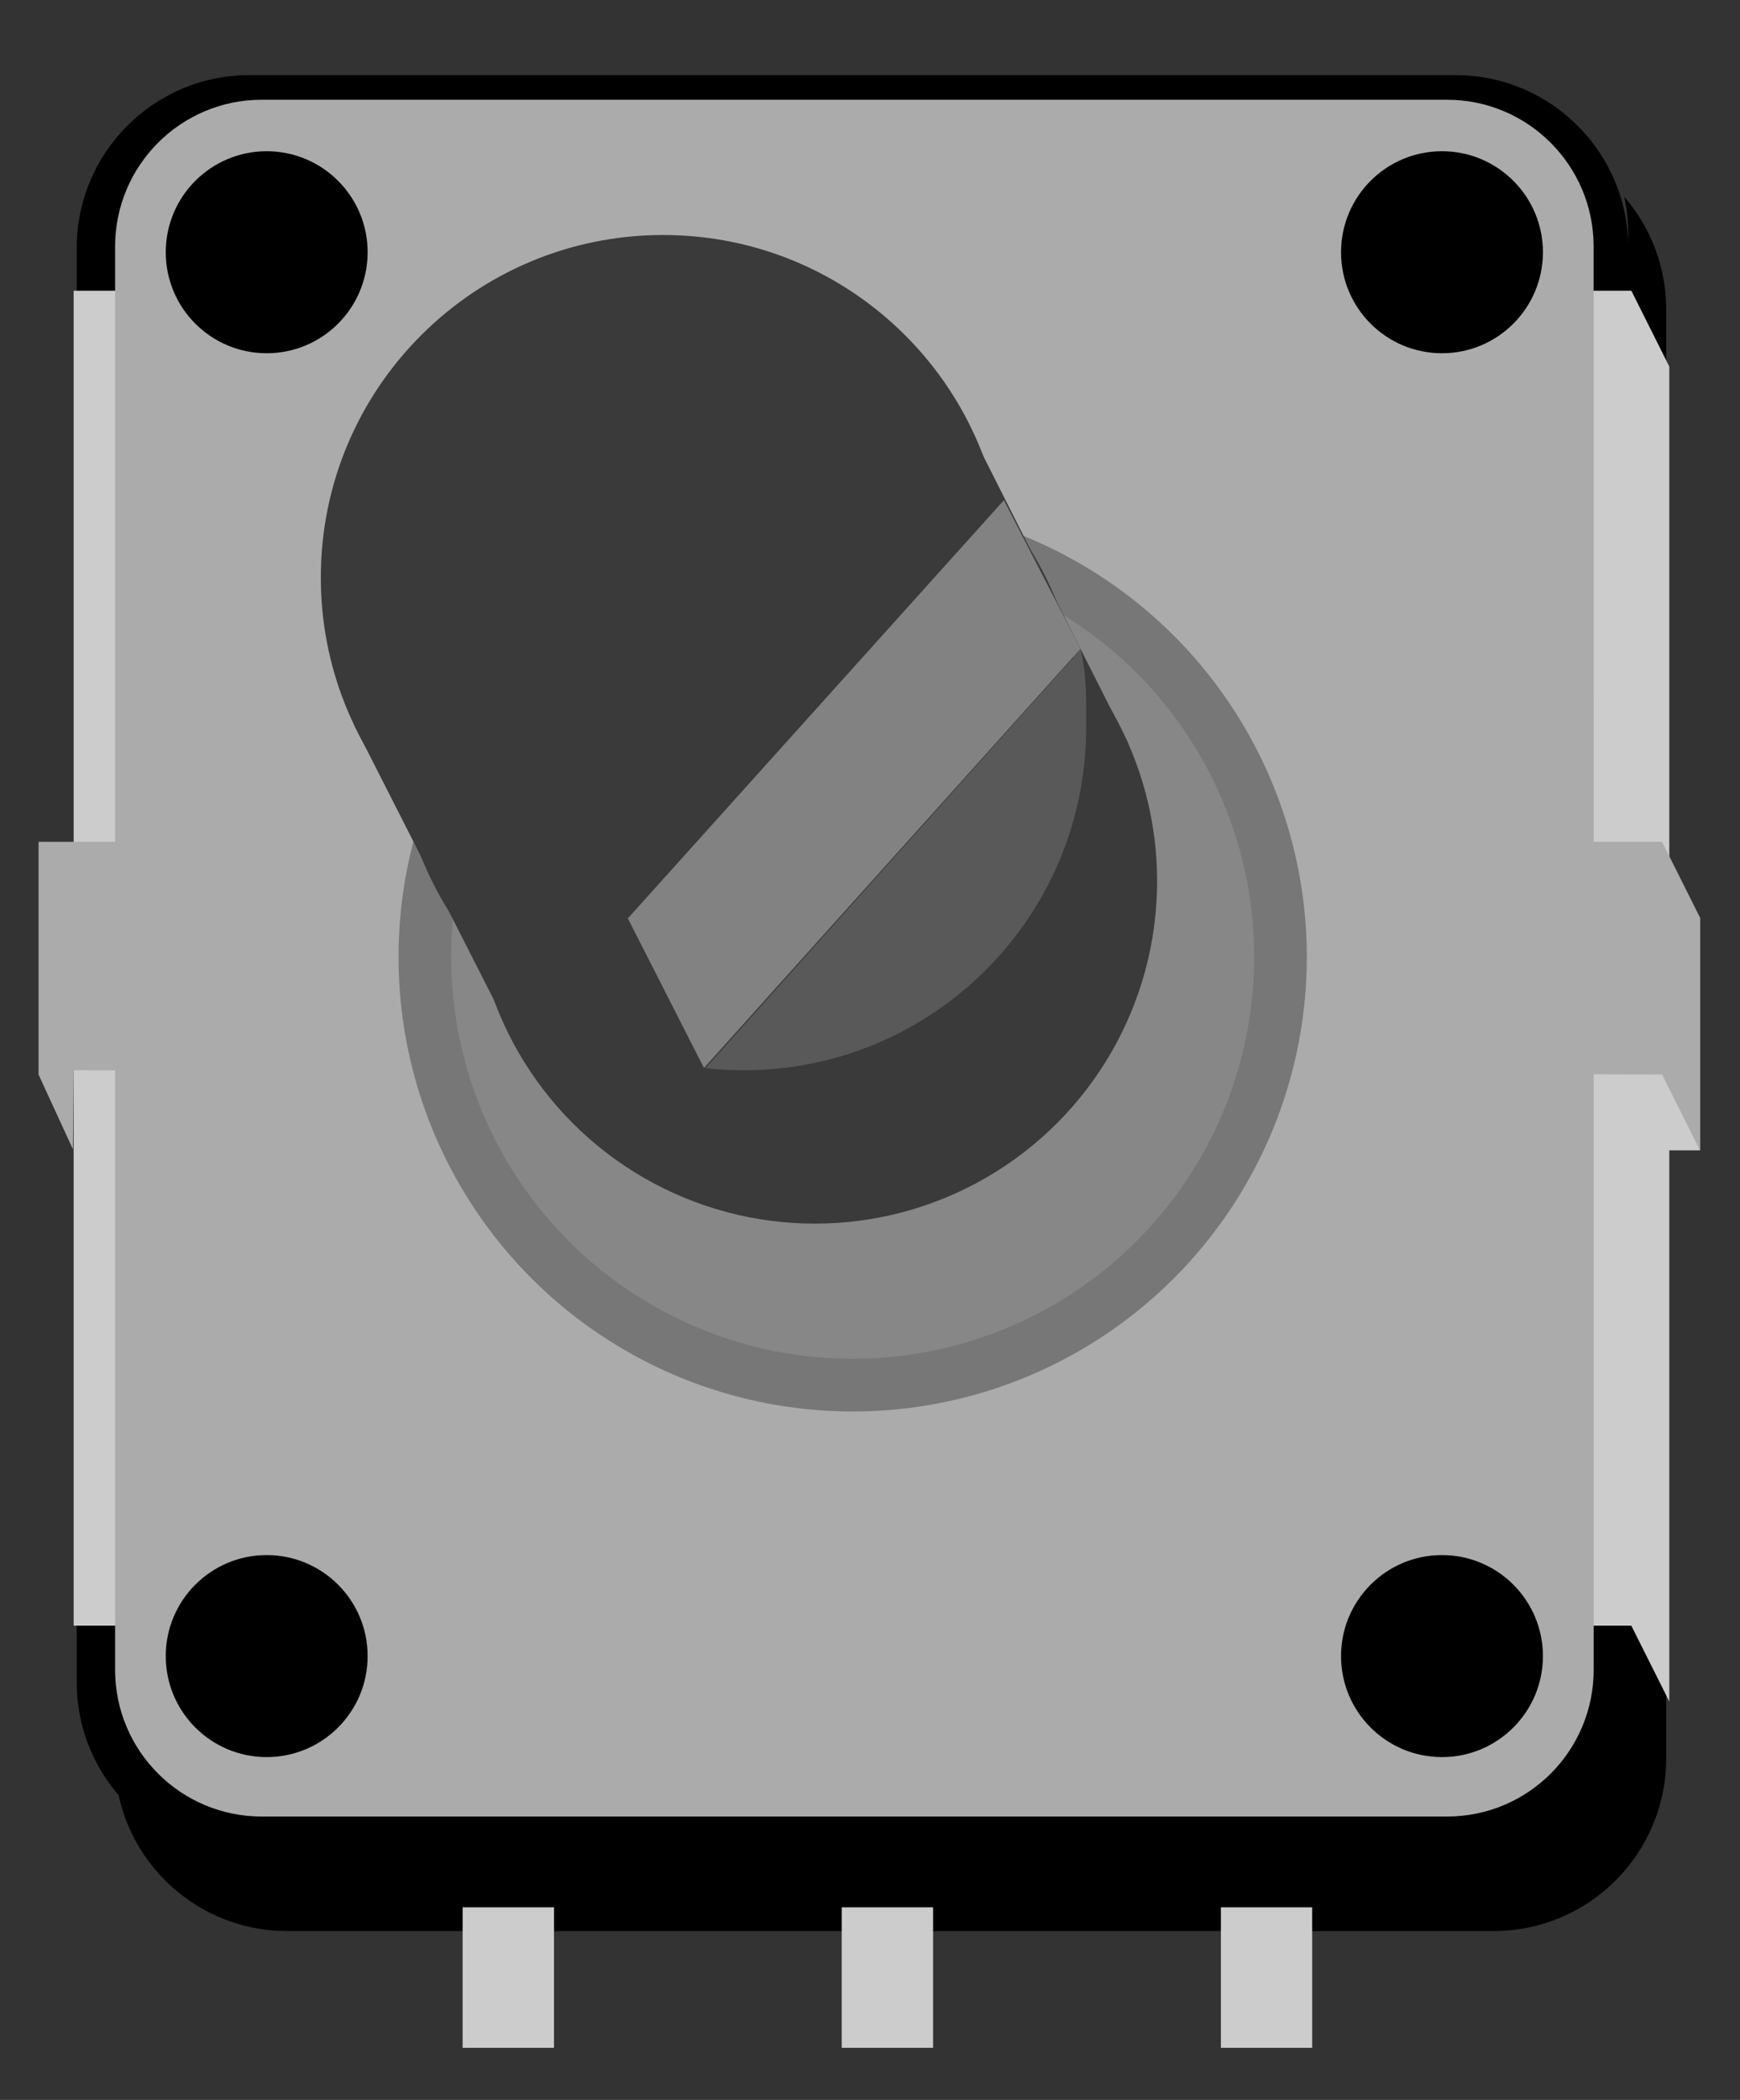 <?xml version="1.0" encoding="utf-8"?>
<!-- Generator: Adobe Illustrator 15.1.0, SVG Export Plug-In . SVG Version: 6.00 Build 0)  -->
<!DOCTYPE svg PUBLIC "-//W3C//DTD SVG 1.1//EN" "http://www.w3.org/Graphics/SVG/1.1/DTD/svg11.dtd">
<svg version="1.1" id="svg2" xmlns:xml="http://www.w3.org/XML/1998/namespace"
	 xmlns="http://www.w3.org/2000/svg" xmlns:xlink="http://www.w3.org/1999/xlink" x="0px" y="0px" width="33.046px"
	 height="39.852px" viewBox="0 0 33.046 39.852" enable-background="new 0 0 33.046 39.852" xml:space="preserve">
<rect x="0" y="0" width="33.046" height="39.852" fill="#333333" stroke="none"/>
<rect id="connector0pin" x="8.215" y="36.422" fill="none" width="2.834" height="2.5"/>
<rect id="connector0terminal" x="8.922" y="36.538" fill="none" width="1.418" height="2.269"/>
<rect id="connector1pin" x="15.424" y="36.501" fill="none" width="2.835" height="2.25"/>
<rect id="connector1terminal" x="16.132" y="36.605" fill="none" width="1.418" height="2.041"/>
<rect id="connector2pin" x="22.736" y="36.626" fill="none" width="2.836" height="2.25"/>
<rect id="connector2terminal" x="23.445" y="36.73" fill="none" width="1.418" height="2.041"/>
<g id="breadboard">
	<path stroke="#000000" stroke-width="0.883" d="M31.203,33.371c0,1.563-1.271,2.835-2.834,2.835H5.453
		c-1.565,0-2.834-1.271-2.834-2.835V5.875c0-1.564,1.269-2.835,2.834-2.835h22.916c1.564,0,2.834,1.271,2.834,2.835V33.371
		L31.203,33.371z"/>
	<rect x="1.452" y="17.415" fill="#CCCCCC" width="30.833" height="4.416"/>
	<rect x="23.187" y="36.197" fill="#CCCCCC" width="1.734" height="2.666"/>
	<rect x="15.986" y="36.197" fill="#CCCCCC" width="1.735" height="2.666"/>
	<rect x="8.786" y="36.197" fill="#CCCCCC" width="1.735" height="2.666"/>
	<g>
		<path d="M27.648,35.209H4.733c-1.806,0-3.275-1.471-3.275-3.277V4.435c0-1.806,1.469-3.275,3.275-3.275h22.915
			c1.806,0,3.275,1.469,3.275,3.275v27.497C30.923,33.739,29.454,35.209,27.648,35.209z M4.733,2.042
			c-1.319,0-2.393,1.073-2.393,2.393v27.497c0,1.32,1.073,2.395,2.393,2.395h22.915c1.319,0,2.393-1.074,2.393-2.395V4.435
			c0-1.319-1.073-2.393-2.393-2.393H4.733z"/>
	</g>
	<polygon fill="#CCCCCC" points="31.703,6.956 31.703,32.29 30.982,30.852 1.399,30.852 1.399,5.517 30.982,5.517 	"/>
	<polygon fill="#ABABAB" points="32.287,17.415 32.287,21.831 31.566,20.392 1.399,20.31 1.385,21.811 0.732,20.392 0.732,15.976 
		31.566,15.976 	"/>
	<path fill="#ABABAB" d="M30.267,31.689c0,1.539-1.246,2.785-2.785,2.785H4.971c-1.538,0-2.785-1.246-2.785-2.785V4.678
		c0-1.537,1.247-2.785,2.785-2.785h22.511c1.537,0,2.784,1.248,2.784,2.785L30.267,31.689L30.267,31.689z"/>
	<circle cx="27.386" cy="31.429" r="1.917"/>
	<circle cx="5.065" cy="31.429" r="1.917"/>
	<circle cx="27.386" cy="4.787" r="1.917"/>
	<circle cx="5.065" cy="4.787" r="1.917"/>
	<circle fill="#878787" stroke="#777777" cx="16.194" cy="18.162" r="8.125"/>
	<circle fill="#878787" cx="16.194" cy="18.162" r="6.5"/>
	<circle fill="#3A3A3A" cx="15.476" cy="16.722" r="6.5"/>
	<polygon fill="#3A3A3A" points="6.731,13.768 9.862,19.923 21.428,14.111 18.394,8.098 	"/>
	<path fill="#595959" d="M13.37,20.268l7.149-7.957c0.122,0.496,0.109,0.963,0.109,1.498c0,3.59-2.91,6.502-6.501,6.502
		C13.871,20.312,13.619,20.297,13.37,20.268z"/>
	<path fill="#3A3A3A" d="M13.364,20.309c-3.275-0.335-5.831-3.104-5.831-6.469c0-3.59,2.91-6.5,6.5-6.5
		c3.122,0,5.728,2.198,6.357,5.13L13.364,20.309z"/>
	<path fill="#3A3A3A" d="M11.924,17.429c-3.275-0.335-5.831-3.105-5.831-6.469c0-3.59,2.91-6.5,6.5-6.5
		c3.122,0,5.729,2.198,6.358,5.13L11.924,17.429z"/>
	<path opacity="0.2" fill="#FFFFFF" d="M30.923,4.701c0-1.806-1.47-3.275-3.275-3.275H4.733c-1.806,0-3.275,1.469-3.275,3.275V4.435
		c0-1.806,1.469-3.275,3.275-3.275h22.915c1.806,0,3.275,1.469,3.275,3.275"/>
	<polygon fill="#828282" points="11.924,17.429 13.37,20.268 20.521,12.312 19.066,9.493 	"/>
</g>
</svg>
